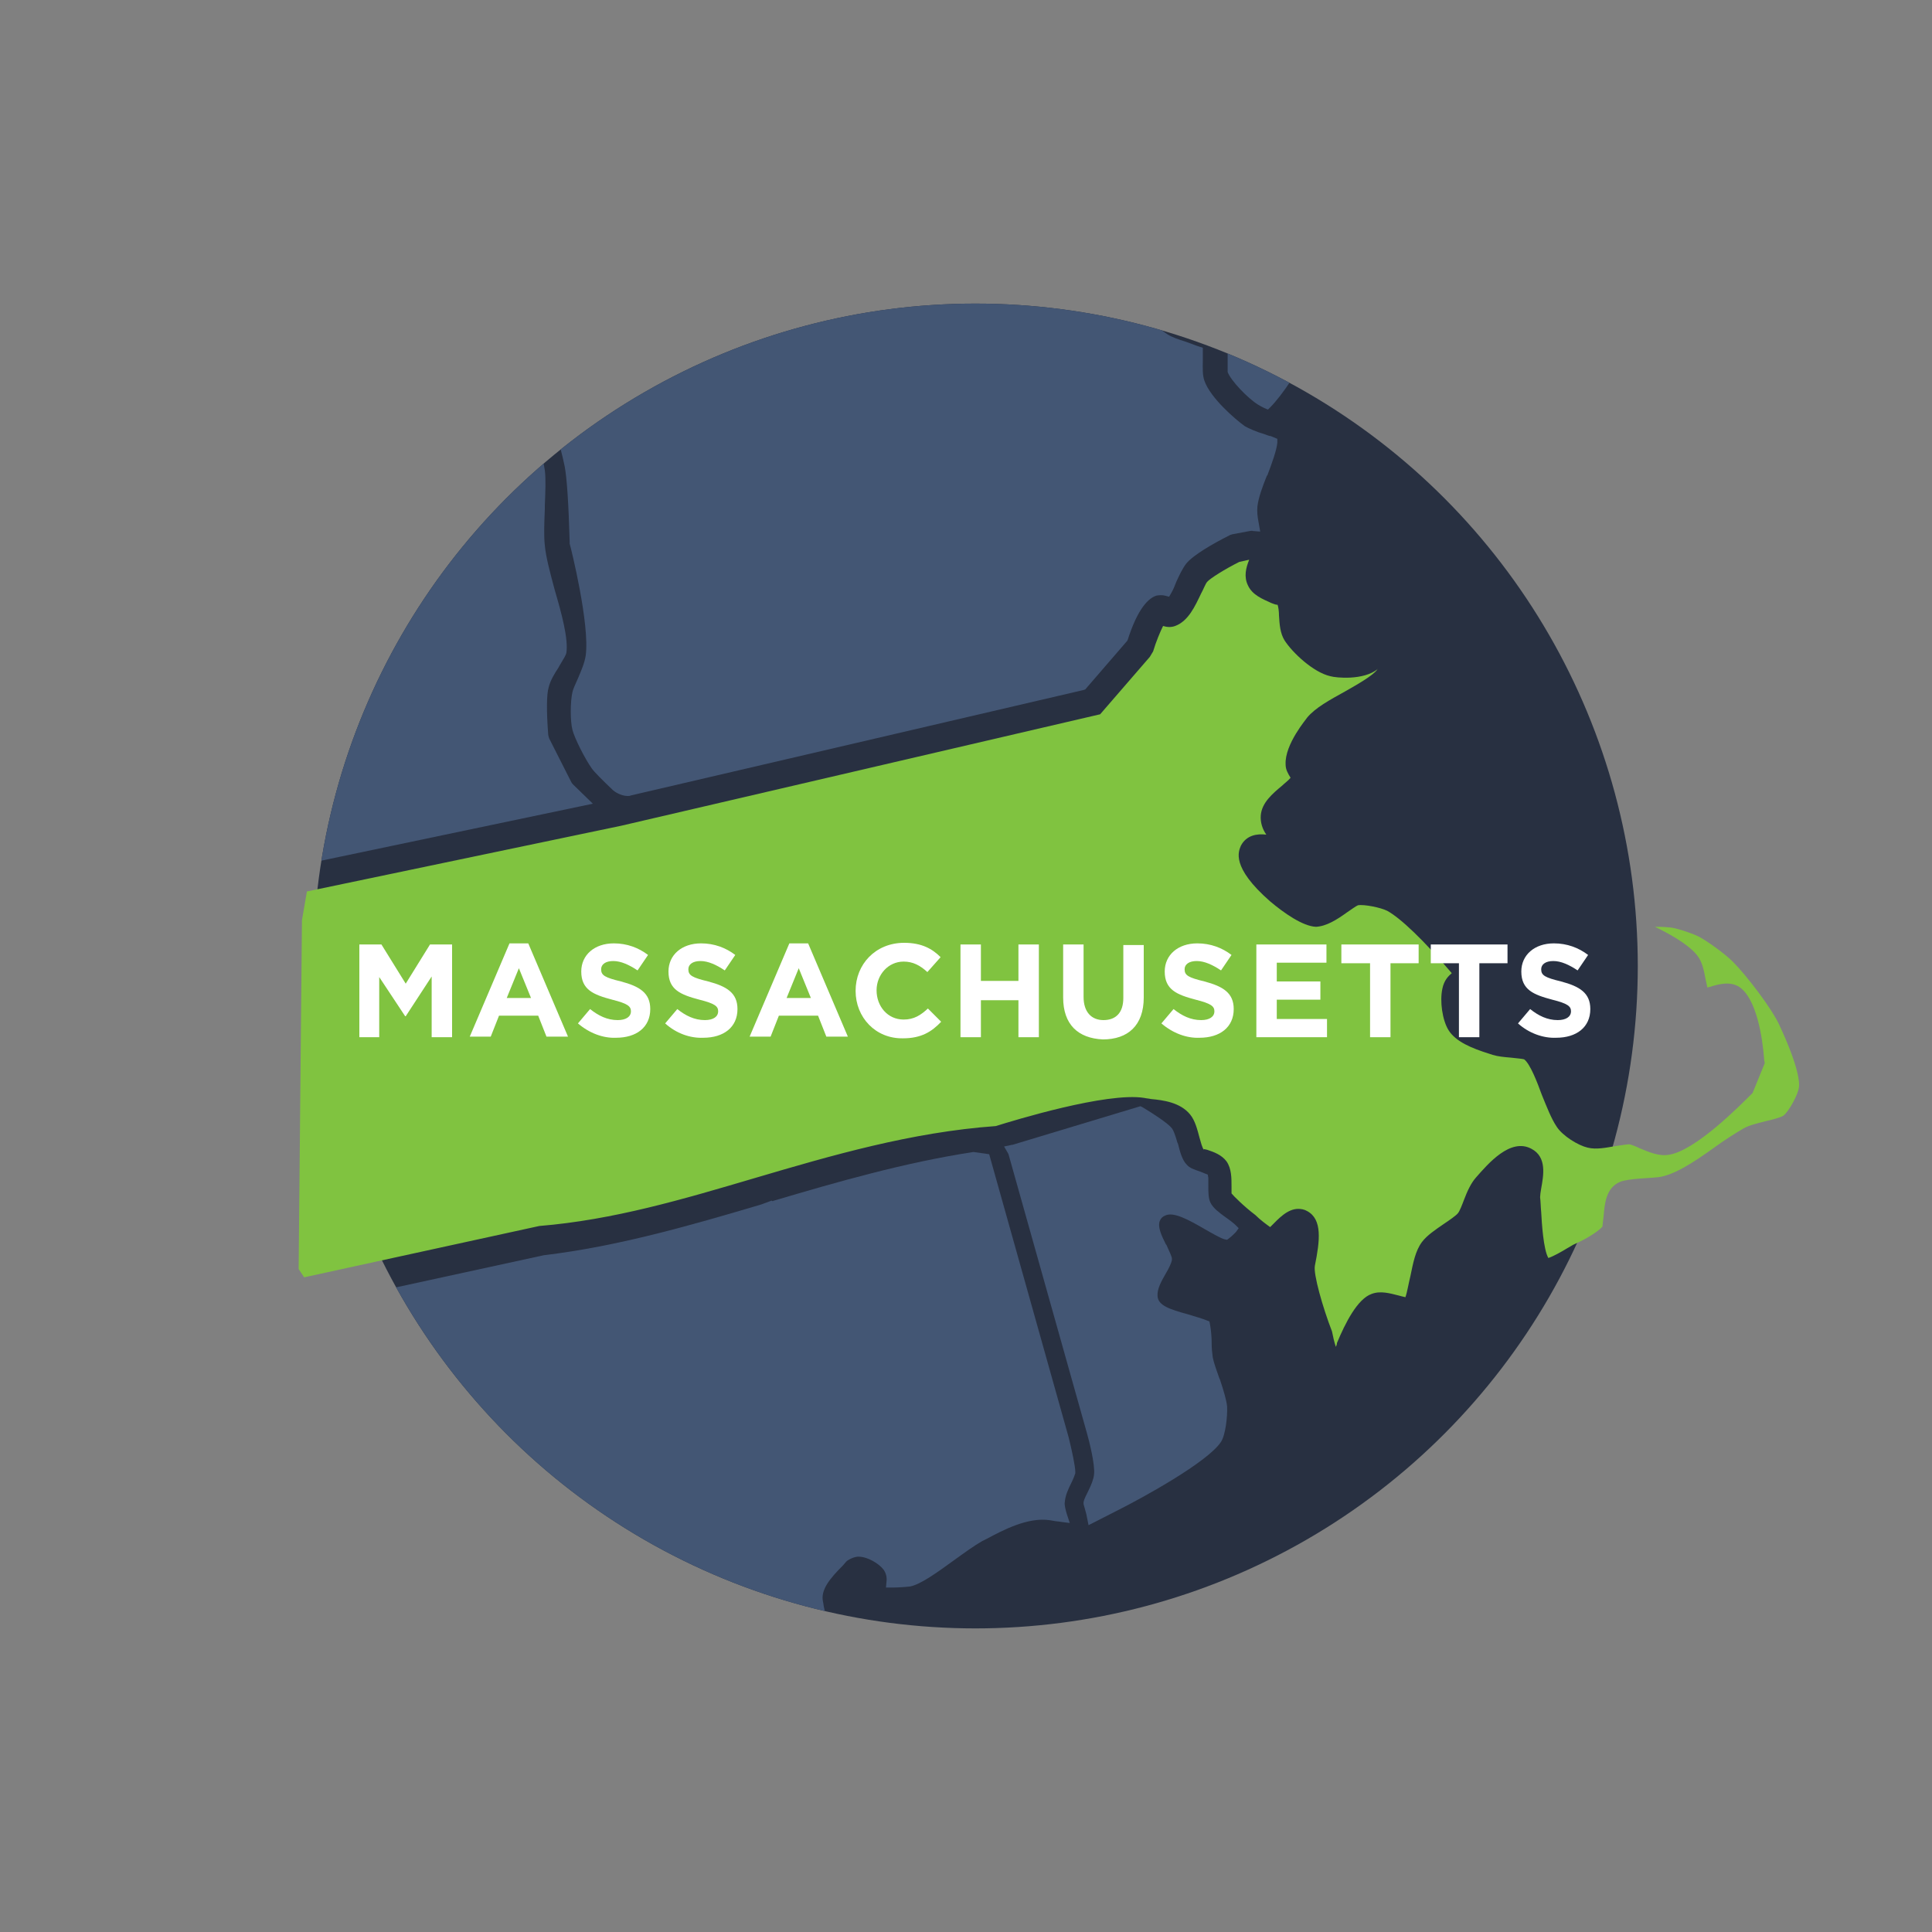 <?xml version="1.0" encoding="utf-8"?>
<!-- Generator: Adobe Illustrator 21.1.0, SVG Export Plug-In . SVG Version: 6.00 Build 0)  -->
<svg version="1.1" id="Layer_1" xmlns="http://www.w3.org/2000/svg" xmlns:xlink="http://www.w3.org/1999/xlink" x="0px" y="0px"
	 viewBox="0 0 350 350" style="enable-background:new 0 0 350 350;" xml:space="preserve">
<rect x="0" y="0" width="350" height="350" fill="#808080" stroke="none"/>
<style type="text/css">
	.st0{fill:#283041;}
	.st1{fill:#80C340;}
	.st2{clip-path:url(#SVGID_2_);fill:#435674;}
	.st3{clip-path:url(#SVGID_4_);fill:#435674;}
	.st4{clip-path:url(#SVGID_4_);}
	.st5{fill:#435674;}
	.st6{clip-path:url(#SVGID_6_);}
	.st7{clip-path:url(#SVGID_6_);fill:#435674;}
	.st8{clip-path:url(#SVGID_8_);fill:#435674;}
	.st9{clip-path:url(#SVGID_8_);}
	.st10{clip-path:url(#SVGID_10_);fill:#435674;}
	.st11{clip-path:url(#SVGID_10_);}
	.st12{clip-path:url(#SVGID_12_);fill:#435674;}
	.st13{clip-path:url(#SVGID_14_);fill:#435674;}
	.st14{clip-path:url(#SVGID_14_);}
	.st15{clip-path:url(#SVGID_16_);}
	.st16{clip-path:url(#SVGID_16_);fill:#435674;}
	.st17{clip-path:url(#SVGID_18_);}
	.st18{clip-path:url(#SVGID_18_);fill:#435674;}
	.st19{clip-path:url(#SVGID_20_);fill:#435674;}
	.st20{clip-path:url(#SVGID_22_);}
	.st21{clip-path:url(#SVGID_22_);fill:#435674;}
	.st22{clip-path:url(#SVGID_24_);fill:#435674;}
	.st23{clip-path:url(#SVGID_26_);fill:#435674;}
	.st24{clip-path:url(#SVGID_26_);}
	.st25{clip-path:url(#SVGID_28_);fill:#435674;}
	.st26{clip-path:url(#SVGID_28_);}
	.st27{clip-path:url(#SVGID_30_);}
	.st28{clip-path:url(#SVGID_30_);fill:#435674;}
	.st29{clip-path:url(#SVGID_32_);fill:#283041;}
	.st30{clip-path:url(#SVGID_32_);fill:#435674;}
	.st31{clip-path:url(#SVGID_32_);}
	.st32{clip-path:url(#SVGID_34_);}
	.st33{clip-path:url(#SVGID_34_);fill:#435674;}
	.st34{clip-path:url(#SVGID_36_);fill:#435674;}
	.st35{fill:#FFFFFF;}
	.st36{clip-path:url(#SVGID_38_);}
	.st37{clip-path:url(#SVGID_40_);}
	.st38{clip-path:url(#SVGID_42_);}
	.st39{clip-path:url(#SVGID_42_);fill:#435674;}
	.st40{clip-path:url(#SVGID_44_);fill:#435674;}
	.st41{clip-path:url(#SVGID_44_);}
	.st42{clip-path:url(#SVGID_46_);fill:#435674;}
	.st43{clip-path:url(#SVGID_46_);}
	.st44{clip-path:url(#SVGID_48_);fill:#435674;}
	.st45{clip-path:url(#SVGID_48_);}
	.st46{clip-path:url(#SVGID_50_);fill:#435674;}
	.st47{clip-path:url(#SVGID_52_);fill:#435674;}
	.st48{clip-path:url(#SVGID_52_);}
	.st49{clip-path:url(#SVGID_54_);}
	.st50{clip-path:url(#SVGID_54_);fill:#435674;}
	.st51{clip-path:url(#SVGID_56_);fill:#435674;}
	.st52{clip-path:url(#SVGID_56_);}
	.st53{clip-path:url(#SVGID_58_);}
	.st54{clip-path:url(#SVGID_58_);fill:#435674;}
	.st55{clip-path:url(#SVGID_60_);fill:#435674;}
	.st56{clip-path:url(#SVGID_62_);}
	.st57{clip-path:url(#SVGID_64_);}
	.st58{clip-path:url(#SVGID_66_);}
	.st59{clip-path:url(#SVGID_68_);}
	.st60{clip-path:url(#SVGID_68_);fill:#435674;}
	.st61{clip-path:url(#SVGID_70_);fill:#435674;}
	.st62{clip-path:url(#SVGID_70_);}
	.st63{clip-path:url(#SVGID_72_);fill:#435674;}
	.st64{clip-path:url(#SVGID_72_);}
	.st65{clip-path:url(#SVGID_74_);fill:#435674;}
	.st66{clip-path:url(#SVGID_74_);}
	.st67{clip-path:url(#SVGID_76_);fill:#435674;}
	.st68{clip-path:url(#SVGID_76_);}
	.st69{clip-path:url(#SVGID_78_);fill:#435674;}
	.st70{clip-path:url(#SVGID_78_);}
	.st71{clip-path:url(#SVGID_80_);}
	.st72{clip-path:url(#SVGID_80_);fill:#435674;}
	.st73{clip-path:url(#SVGID_82_);fill:#435674;}
	.st74{clip-path:url(#SVGID_84_);}
	.st75{clip-path:url(#SVGID_84_);fill:#435674;}
	.st76{clip-path:url(#SVGID_86_);fill:#435674;}
	.st77{clip-path:url(#SVGID_86_);}
	.st78{clip-path:url(#SVGID_88_);}
	.st79{clip-path:url(#SVGID_88_);fill:#435674;}
	.st80{clip-path:url(#SVGID_90_);fill:#435674;}
	.st81{clip-path:url(#SVGID_90_);}
	.st82{clip-path:url(#SVGID_92_);fill:#435674;}
	.st83{clip-path:url(#SVGID_92_);}
	.st84{clip-path:url(#SVGID_94_);fill:#435674;}
	.st85{clip-path:url(#SVGID_94_);}
	.st86{clip-path:url(#SVGID_96_);fill:#435674;}
	.st87{clip-path:url(#SVGID_96_);}
	.st88{clip-path:url(#SVGID_98_);fill:#435674;}
	.st89{clip-path:url(#SVGID_100_);fill:#435674;}
	.st90{clip-path:url(#SVGID_100_);}
</style>
<g>
	<defs>
		<circle id="SVGID_23_" cx="175" cy="575" r="120"/>
	</defs>
	<clipPath id="SVGID_2_">
		<use xlink:href="#SVGID_23_"  style="overflow:visible;"/>
	</clipPath>
	<path class="st2" d="M143.3,324.2l-26.1-3.2L98.4,470.1l0.3,0l48.1,5.7l43.9,4.4l52.9,4.4l61.8,3.9l7.4-149.3l-1.9-1.1
		C259.7,335.7,204.9,331.1,143.3,324.2z"/>
</g>
<circle class="st0" cx="176.7" cy="175" r="120"/>
<path class="st1" d="M290.3,222.2c0-0.1,0.1-1.1,0.2-1.8c0.2-2.3,0.4-5.2,3-6.3c1.4-0.6,5.9-0.7,6.4-0.8c3-0.1,7-2.8,10.5-5.3
	c1.9-1.4,3.8-2.6,5.5-3.6c1.1-0.6,2.5-0.9,4-1.3c1-0.2,2.8-0.7,3.2-1c1-0.8,2.7-3.9,2.8-5.2c0.1-0.6,0.1-3.4-3.6-11.3
	c-1.4-3-5.9-8.9-8.4-11.4c-1.4-1.4-4.7-3.8-6.3-4.6c-1.3-0.6-4.2-1.6-5.3-1.6c-1-0.1-1.8-0.1-2.5-0.1c2.1,1,5.9,3,7.6,5.1
	c1,1.2,1.3,2.9,1.6,4.5c0.1,0.4,0.2,0.9,0.3,1.4c0.1,0,0.2-0.1,0.4-0.1c1.6-0.5,3.7-1.1,5.4,0c3.1,2.1,4.2,9.1,4.5,13.2l0.1,0.6
	l-2.2,5.4c-2.4,2.4-10.4,10.5-15.2,11.2c-1.8,0.3-3.6-0.5-5.3-1.2c-0.6-0.3-1.6-0.7-1.9-0.7c-0.3,0-1.6,0.2-2.3,0.3
	c-1.8,0.3-3.6,0.7-5.2,0.3c-1.7-0.4-4.5-2.1-5.6-3.8c-1-1.5-1.8-3.6-2.7-5.8c-0.8-2.2-2.1-5.6-3.2-6.4c-0.3-0.1-1.6-0.2-2.4-0.3
	c-1.2-0.1-2.3-0.2-3.3-0.5l-0.6-0.2c-3.2-1-6.1-2.2-7.4-4.3c-1.1-1.8-1.6-5.2-1.1-7.5c0.3-1.5,1.1-2.3,1.7-2.8
	c-5-5.9-9.3-10-11.7-11.3c-1.2-0.6-4.2-1.2-5.3-1c-0.3,0.1-1.4,0.9-2,1.3c-1.8,1.3-3.7,2.5-5.6,2.6c-2.4-0.1-5.8-2.5-8.3-4.6
	c-7.2-6.3-5.7-9.1-5.3-10.1c1-1.9,2.9-2.2,4.6-2c-0.7-1-1.1-2.2-1-3.5c0.2-2.3,2.1-3.9,3.9-5.4c0.4-0.4,1.1-0.9,1.5-1.4
	c-0.5-0.8-0.9-1.5-0.9-2.4c-0.2-3.7,3.9-8.4,3.9-8.5c1.5-1.8,4.1-3.2,6.8-4.7c2.3-1.3,5.1-2.9,5.9-4c0,0,0-0.1,0.1-0.1
	c-2.6,2.1-7.6,1.6-8.6,1.3c-3.1-0.7-6.9-4.3-8.3-6.5c-0.8-1.3-0.9-2.9-1-4.5c0-0.6-0.1-1.7-0.3-2c0.1,0.2-0.7-0.1-1.2-0.3
	c-1.5-0.7-3.3-1.4-4.1-3.1c-0.8-1.6-0.4-3.2,0.2-4.7l-1.8,0.4c-2.6,1.3-5.3,3-5.8,3.6c-0.3,0.3-0.7,1.4-1.1,2.1
	c-1.1,2.3-2.3,5-4.7,5.9c-0.8,0.3-1.6,0.2-2.2,0c-0.5,1-1.3,2.9-1.8,4.6l-0.6,1l-9,10.4l-86.8,20.2l-56.9,11.9l-0.9,5.2l-0.6,63.2
	l1,1.5l42.6-9.3c13.4-1.1,25.9-4.8,39.1-8.7c13.9-4.1,28.3-8.3,43.6-9.4c3.2-1,20.1-6.2,26.9-5.1c0.4,0.1,0.8,0.1,1.2,0.2
	c2.2,0.2,5.3,0.6,7.1,2.8c0.9,1.1,1.3,2.7,1.7,4.2c0.2,0.7,0.5,1.9,0.8,2.2c-0.1-0.2,0.2-0.1,0.6,0c1.2,0.4,2.6,0.9,3.5,2.1
	c0.9,1.3,0.9,3,0.9,4.5c0,0.4,0,1.1,0,1.3c0.3,0.4,2.3,2.4,4.3,3.9c0.9,0.9,2,1.7,2.7,2.2c0.1-0.1,0.1-0.1,0.2-0.2
	c1.3-1.3,2.9-3.1,4.9-3.1c0.5,0,1.1,0.1,1.6,0.4c2.8,1.5,2.3,5.4,1.4,9.9v0c-0.3,1.5,1.4,7.5,3.1,11.9c0.2,1,0.4,1.9,0.7,2.8
	c0.1-0.2,0.2-0.5,0.2-0.7c1.5-3.6,3.7-8,6.3-8.9c1.6-0.6,3.3-0.1,4.9,0.3c0.3,0.1,0.8,0.2,1.2,0.3c0.3-0.8,0.6-2.6,0.9-3.8
	c0.5-2.4,0.9-4.6,2.1-6.2c0.9-1.2,2.4-2.2,4-3.3c0.9-0.6,2.2-1.5,2.5-1.9c0.3-0.3,0.8-1.6,1.1-2.4c0.6-1.6,1.3-3.1,2.2-4.1
	c2.2-2.5,6.2-7.2,10-5.2c2.9,1.5,2.2,4.9,1.8,7.2c-0.1,0.5-0.2,1.3-0.2,1.6c0.1,0.7,0.1,1.7,0.2,2.7c0.1,1.9,0.4,6.8,1.3,8.3
	c0.9-0.3,2.5-1.2,3.3-1.7c0.5-0.3,0.9-0.5,1.2-0.7C288.2,224.1,289.9,222.7,290.3,222.2z"/>
<g>
	<defs>
		<circle id="SVGID_37_" cx="176.7" cy="175" r="120"/>
	</defs>
	<clipPath id="SVGID_4_">
		<use xlink:href="#SVGID_37_"  style="overflow:visible;"/>
	</clipPath>
	<g class="st4">
		<path class="st5" d="M179.2,209.1l-2.8-0.4l-0.1,0c-12.4,1.9-24.6,5.4-36.4,8.9l-0.1-0.1l-1.9,0.7c-12.8,3.8-26,7.6-39.4,9.2
			l-42.3,9.2l13.1,72.9l0.1,0.2c2.4,3.2,4,5.8,4.4,7.2c0.5,1.8,0.9,6.1-0.1,8.6c-1,2.4-3.5,4.4-6.2,6.5c-1.7,1.4-3.9,3.1-4.6,4.3
			l-0.2,0.3l0,0.3c0,0.1,0,0.2,0,0.3l0.1,0.3c0.9,2,3.9,5.1,5.2,5.5l0.2,0.1l0.2,0c1-0.1,3.1-1.2,4.4-2.2c1.7-1.2,3.8-3.9,5.9-6.5
			l0.1-0.1c2.1-2.7,4.3-5.4,6.3-7c0.9-0.7,2.3-1.4,3.7-2l0.1,0c1.4-0.7,2.7-1.3,3.2-1.8c0.2-0.2,0.5-0.7,1.4-2.4
			c1.1-2.2,2.4-4.8,4.8-5.2l0,0c1.8-0.1,2.8,0.7,3.8,1.7l0.8,0.8l0.7-0.9c1-1.3,2.5-4,3.3-5.5l0.1-0.1c1.5-2.7,2.9-5.3,4.6-6.7
			c1.4-1,3.4-1.2,5.3-1.3l0,0v0c0,0,0,0,0,0l0,0l0.2,0c1.4-0.1,1.9-0.2,2.2-0.3c0.5-0.2,1.3-0.7,2.3-1.4l0.2-0.1
			c1.4-1,2.8-2,4.2-2.4c1-0.3,2.6-0.2,4.1,0c0.9,0.1,2,0.1,2.2,0.1l0.5,0l0.9-1.1c0.6-0.8,1.3-1.5,2.1-2c2.3-1.3,5-1.8,7.2-2.1
			c2.5-0.4,4.6-0.8,6.1-2l0.4-0.4l-0.2-0.9c-0.1-0.3-0.1-0.7-0.2-1.1c-0.5-2.2,1.3-4.3,3.6-6.6l0.6-0.7c0.4-0.4,1.5-0.9,2.2-0.9
			c1.7,0,3.8,1.3,4.6,2.4c0.4,0.6,0.6,1.3,0.5,2.1l-0.1,1.1l1.1,0c1,0,2.5-0.1,3.3-0.2c1.9-0.4,4.7-2.4,8-4.8c1.8-1.3,3.6-2.6,5-3.4
			l0.8-0.4c3-1.6,7.5-4,11.5-3.4l0.6,0.1c0.4,0.1,0.9,0.1,1.4,0.2l1.6,0.2l-0.5-1.5c-0.3-1-0.5-1.8-0.4-2.3c0.1-1.2,0.6-2.3,1.2-3.5
			c0.4-0.8,0.6-1.4,0.7-1.7l0-0.3c0-0.9-0.6-3.8-1.2-6.2L179.2,209.1z"/>
		<path class="st5" d="M222,220.5L222,220.5c-1.1-0.8-2.2-1.6-2.7-2.6c-0.4-0.8-0.4-1.9-0.4-3c0-0.7,0-1.2,0-1.5l-0.1-0.6l-0.5-0.2
			c-0.2-0.1-0.5-0.2-1-0.4c-0.9-0.3-1.8-0.6-2.3-1.2c-0.8-0.8-1.2-2.2-1.6-3.8l-0.1-0.2c-0.4-1.4-0.7-2.2-1-2.6
			c-0.7-0.9-3.3-2.6-5.3-3.8l-0.4-0.2l-23.2,7c0,0-0.1,0-0.1,0l-1.4,0.3l0.7,1.2c0,0,0.1,0.2,0.1,0.2l14.2,50.5
			c0.4,1.4,1.5,5.7,1.3,7.5c-0.1,0.9-0.5,1.9-1,2.9c-0.5,1-0.8,1.6-0.9,2.1l0,0.2l0,0.2c0.1,0.3,0.3,1.1,0.5,1.8l0.4,2l5.1-2.6
			c4.4-2.2,16.5-8.8,18.9-12.5c0.8-1.2,1.2-4.6,1.1-6.4c-0.1-1.1-0.6-2.8-1.3-4.9l-0.1-0.2c-0.5-1.4-1-2.8-1.2-3.8
			c-0.1-0.7-0.2-1.7-0.2-2.7l0-0.2c0-0.6-0.1-2.1-0.3-3.1l-0.1-0.5l-0.5-0.2c-0.7-0.3-2.1-0.7-3.4-1.1c-3.3-0.9-5.4-1.6-5.5-3.3
			c-0.1-1.3,0.7-2.7,1.5-4.1c0.6-1,1-1.9,1.1-2.4l0-0.2l0-0.2c-0.1-0.4-0.4-1.1-1-2.4l-0.1-0.1c-0.8-1.6-1.5-3.1-1.1-4.2
			c0.2-0.5,0.5-0.8,1-1c1.5-0.7,4.1,0.7,7.2,2.5c1.4,0.8,2.8,1.6,3.5,1.8l0.5,0.1l0.4-0.3c0.4-0.3,0.9-0.8,1.2-1.1l0.5-0.7l-0.6-0.6
			C223.6,221.7,223,221.2,222,220.5z"/>
		<path class="st5" d="M445-181.1l-0.3-0.3c-0.3-0.3-1-0.7-1.4-1l-1-0.5l-0.4,1c-0.1,0.3-0.3,0.6-0.5,0.9l-0.1,0.2
			c-1,2-2.2,4.3-4.4,4.5l-0.1,0c-3.6,0-8.5-4.4-8.9-7.8c-0.3-2.9,2.5-5.3,5-7.4c2-1.7,3-2.7,3.3-3.3l0.2-0.3l-0.1-0.4
			c-0.4-1.7-3.3-4.3-7.5-7.7c-1.7-1.4-3.1-2.5-4.1-3.4l-0.9-0.9l-0.2-0.2l-0.3-0.1c-0.5-0.2-1.9-0.6-3.2-0.7c-1-0.1-2.8-0.2-3.5-0.2
			l-0.5,0l-0.3,0.4c-0.3,0.4-0.7,1.1-0.9,1.5c-1.1,1.8-2.4,3.9-4.5,4.1c-2.5,0-5.6-2.3-9.1-6.6c-1.8-2.7-3.9-6.2-4.3-8
			c-0.3-1.2-0.2-2.7,0-4.1c0.2-1.8,0.2-2.4,0.1-2.7l-0.1-0.2c-0.1-0.4-0.5-0.9-2.2-2.6l-0.1-0.1c-1.2-1.2-2.2-2.3-2.7-3.3
			c-0.9-1.7-2.2-5.3-2.2-7.5c0-1.3,0.5-2.5,1.1-4l0.1-0.2c0.2-0.5,0.5-1.2,0.7-1.7l0.2-0.7l-0.6-0.4c-0.4-0.3-1.3-0.9-1.8-1.1
			l-0.3-0.1l-0.3,0.1c-0.4,0.1-1.2,0.6-2,1l-0.1,0.1c-1.2,0.6-2.2,1.2-3.3,1.4c-2.2,0.4-6.3,0.5-8.2-0.1c-1.4-0.4-2.7-1.4-4.1-2.6
			l0,0v0l0,0l-0.1-0.1c-1.1-0.9-1.9-1.5-2.4-1.7l-0.3-0.1l-0.3,0c-0.3,0.1-1,0.2-1.4,0.3l-0.1,0c-1.8,0.5-3.9,0.8-5.2,0
			c-2.2-1.3-2.7-4.8-3-8c-0.1-1.2,0.1-2.3,0.4-3.4c0.2-1.1,0.4-1.9,0.3-2.2l-0.1-0.3c-0.1-0.2-0.3-0.5-1.5-2.3l-0.1-0.1
			c-0.9-1.3-1.8-2.5-2.2-3.7c-0.3-1.2-0.2-2.9-0.1-4.3l0-0.3c0.1-1.2,0.1-1.8,0-2.1c-0.7-3.9-4.7-13.9-8.2-21.9l-28.8-87.6l-0.6-0.1
			c-2.1-0.4-3.7-0.8-4.5-1.2c-2.3-1.1-5.1-3.3-7.9-5.5l-0.2-0.2c-2-1.6-4.2-3.3-5.6-4.1c-3.1-1.7-9.8-4.5-13.2-5.6l-0.8-0.3
			c-2.1-0.8-4.4-1.5-5.5-1.5c-1.4,0-5,1.6-6.4,2.8c-0.5,0.4-1.1,1.4-2.1,3c-1,1.6-1.9,3.1-3,4c-1,0.8-2.4,1.4-3.9,2l-0.2,0.1
			c-1.4,0.6-2.1,0.9-2.5,1.2c-0.6,0.5-1.4,1.6-2.4,3c-1.1,1.6-2.3,3.2-3.5,4.2c-1.1,0.8-2.6,1.2-4,1.7c-1.4,0.4-2.2,0.7-2.5,1
			c-0.4,0.3-1,1-2,2.3l-0.1,0.1c-1.4,1.8-3,3.8-5,4.4c-2.5,0.7-7.2-1-9.3-2.1c-2.1-1-6.8-4-8.6-6.6c-1.2-1.8-1.6-4.5-1.9-7.2
			c-0.4-3.1-0.8-4.7-1.2-5.5l-0.2-0.4l-0.5-0.1c-0.6-0.1-1.5-0.2-2.5-0.2c-1,0-1.8,0.1-1.9,0.1l-5,1l-30.3,89.7l-0.1,0.2l4.4,27.2
			c0.1,0.6,0,1.2-0.4,1.6c-1.8,2.6-4.9,7.4-5.5,9.2c-1.9,5.1-4,14.7-3.2,18.8l0,0.1c0.1,0.2,0.3,0.6,1.6,2.3c1,1.3,1.9,2.5,2.2,3.8
			c0.5,1.9,0.3,4.5,0,7.2c-0.3,2.6-0.5,4.9-0.1,6l0.1,0.2l0.1,0.1c0.1,0.1,0.4,0.5,2,1.8c1.8,1.5,3.6,3,3.9,5c0.4,3-1.9,5.9-4.4,8.9
			l-0.1,0.1c-1.4,1.8-2.8,3.6-3.1,4.6l-0.2,0.6l0.4,0.4c0.2,0.2,0.4,0.4,0.7,0.8c1.1,1.2,2.3,2.6,2.2,4.3c-0.2,3.7-3.9,7.2-7.5,10.6
			c-1.5,1.5-3.1,3-3.9,4.1c-1.8,2.6-3.2,4.9-3.6,6c-0.2,0.5-0.3,1.4-0.4,2.6l0,0.3c-0.2,1.6-0.4,3.2-0.9,4.4
			c-0.1,0.2-0.3,0.5-0.5,0.7l-0.5,0.6l0.4,0.6c0.7,1.1,2.1,2.7,2.8,3.6c3.3,3.9,5.7,7.1,3.2,9.9c-1.7,1.9-4.8,0.3-6.5-0.8
			c-0.3-0.2-0.5-0.4-0.8-0.5l-1.2-0.8l-0.3,1.4c-0.1,0.6-0.3,1.8-0.3,3.7c0,0.8,0.6,3.7,1.2,5.9c0.3,1.1-0.3,2.2-1.3,2.7l-6.5,2.6
			c-0.6,0.2-1.2,0.2-1.8-0.1l-4.8-2.4l-3.2,4l0.8,2L195.3,12l7.7,19.9c0.1,0.3,0.2,0.6,0.2,0.9c-0.1,1.4-0.2,5.4,0,6.7
			c0.2,1.4,1.2,4.4,1.8,6c0.9,2.2,2.2,4.9,2.9,5.9c1.2,1.5,4.3,4.2,5.9,5.3c0.3,0.2,0.8,0.4,2.2,0.8l0.1,0c2.1,0.7,4.2,1.4,5.4,2.9
			c1,1.4,0.9,3.2,0.9,5c0,1.3,0,1.7,0,1.9l0,0.1c0.6,1.6,3.7,4.8,5.5,5.9c0.3,0.2,0.7,0.4,1.1,0.6l0.7,0.3l0.5-0.5
			c0.9-0.9,2.4-2.8,3.7-4.8l0.1-0.1c0.9-1.9,2.2-5.1,2.2-6c0-0.9-1-4.1-1.8-6.2l0-0.1c-0.4-2.8-0.7-6.4,0-8.1
			c0.7-1.7,2.5-3.1,4.2-4.5c1.2-1,2.1-1.8,2.5-2.3c2-2.9,4.7-8.3,4.8-10.8l0-0.3l-0.1-0.2c-0.1-0.2-0.4-0.7-0.9-1.4l-0.1-0.2
			c-1.1-1.5-2.1-3.1-2-4.8c0.2-2.7,2.6-5.2,5.2-7.8c0.6-0.6,1.6-1.6,2.5-2.7l1.3-1.5l-1.9-0.2c-0.5,0-1-0.1-1.5-0.1l-0.6,0
			c-4.7-0.4-6.3-0.5-7.2-1.8c-0.4-0.5-1.6-2.1-1.1-8c0.1-1.3,0.9-4.1,2-7.6c4-10,8.4-15.8,12.1-15.8c0.1,0,0.6,0,0.7,0.1
			c0.8,0.2,1.5,0.6,2,1.2l1,1.4l0.7-1.6c0.4-1,1-1.7,1.8-2.1c1.3-0.7,3.6,0.1,4.6,1c0.5,0.5,0.9,1.1,1.2,1.9l1.5,3.8l0.4-4.1
			c0.7-6.4,0.3-8-0.1-8.7L267-29l-0.7,0.1c-0.6,0.1-1.3-0.1-1.9-0.4c-0.6-0.3-1.3-1.2-1.5-1.8c-0.4-1.7,0.9-3.4,2.3-5.4l0.1-0.2
			c0.6-0.7,1-1.3,1.1-1.6l0.3-1c1-3.9,2.1-7.2,4.9-7.2c0.2,0,0.6,0.1,0.8,0.1c2.8,0.8,3.2,4.6,3.5,7.6l0.1,0.5
			c0,0.3,0.1,0.5,0.1,0.7c0.1,0.6,0.2,1.4,0.3,2.1l0.3,2.9l1.5-2.5c0.5-0.9,1.2-1.9,2-2.9l0.3-0.3l-0.1-0.4c-0.1-0.5,0-1,0.2-1.5
			c0.5-0.9,1.7-1.4,2.8-1.1c0.7,0.2,1.3,0.6,1.9,1.2l2.4,2.2l-0.7-3.2c-0.3-1.1-0.2-2.1,0.2-2.9c0.4-0.8,1.4-2.6,3.2-2.6
			c0.3,0,0.8,0.1,1,0.2c1.5,0.7,5.2,4.1,6.5,6.9l1.5,3.3l0.4-3.6c0-0.1,0-0.2,0-0.3c1-5.4,2.5-7.3,3.6-7.9c2.2-1.4,7.4-0.1,9,0.4
			c0.3,0.1,0.6,0.2,1,0.4l2,1l-0.6-2.1c-0.3-1.2-0.3-2.1,0.1-2.9c0.5-1,1.3-1.9,2.4-3.2l0.1-0.1c1.4-1.7,2.1-2.6,2.3-3.1l0.2-0.4
			l-0.1-0.4c-0.3-0.7-1.4-2.8-2.7-4.7c-0.4-0.5-0.5-1.2-0.4-1.8c0.5-2,1.2-5.6,1.2-6.7c0-0.7-0.1-1.7-0.3-2.6l0-0.3
			c-0.2-1.7-0.4-3.2-0.3-4.3c0.1-1.2,0.6-2.6,1.2-4.2l0.1-0.3c0.3-0.8,0.6-1.6,0.7-2.2l0-0.2c0.3-1.6,0.7-3.7,0.7-5l0-0.6l-0.5-0.3
			c-0.8-0.5-2.3-1.2-3-1.6c-4.1-2-6.5-3.5-5.9-6c0.6-2.6,3.6-3.7,6.4-4.7c1.4-0.5,2.3-0.9,2.9-1.2l0.8-0.4l-0.3-0.8
			c-0.1-0.3-0.5-1.2-1.2-2.8c-1.5-3.6-2.6-6.9,0.4-8.3c0.3-0.1,1.1-0.3,1.4-0.3c3.3,0,11.5,5.2,12.2,8.3c0.2,0.7,0.1,1.4-0.1,2.3
			l-0.4,1.6l1.6-0.4c1.3-0.3,2.3-0.2,3.1,0.3c2.1,1.4,2.2,4.5,0.3,9.8c-0.1,0.3-0.3,0.6-0.4,0.9l-1.3,1.9l2.3-0.4
			c0.5-0.1,1-0.2,1.5-0.3l0.3,0c2.3-0.4,4.7-0.8,6.3-0.5c0.5,0.1,1.1,0.3,1.8,0.6l2.1,1l-0.7-2.2c-0.5-1.7-1.1-5.4-1.3-6.6
			c-0.1-0.4,0-0.7,0.1-1.1c0.6-1.9,1.7-5.2,1.8-6.4l0-0.2l0-0.2c0-0.2-0.2-0.8-0.3-1.3l-0.1-0.3c-0.8-2.7-1.4-5.4,1.1-6.5
			c0.3-0.1,0.9-0.3,1.2-0.3c2.2,0,3.4,2.2,4.6,4.3c0.4,0.7,0.7,1.2,0.9,1.6l0.6,1l0.9-0.8c0.5-0.5,2.1-2,2.6-2.9l0.2-0.4l-0.2-0.4
			c-0.1-0.3-0.4-1-0.5-1.3c-1-2.5-1.7-4.7,0-6.2c0.9-0.9,2.3-1.3,4-1.3c5.6,0,15,5,16,5.5c0.1,0.1,0.2,0.1,0.3,0.2l2,1.6l-0.9,0.4
			c0.1,0.4,0.3,0.7,0.4,1.1l1.6,3.8l0.3-4.2l0,0l0,0l0,0l0-0.4l-0.1-0.2c-0.1-0.2-0.3-0.5-0.5-0.9l-0.2,0.1l-1.2-2.5
			c-0.6-1.3-0.8-2.3-0.6-3.3c0.4-1.9,3.2-5.1,5.8-5.1c0.3,0,0.9,0.1,1.2,0.2c1.6,0.6,2.4,2.4,3.2,4.3l1.8,4.1l0.2-4.3
			c0-0.8,0-1.6,0-2.4l0-0.3l-0.1-0.2c-0.2-0.3-0.5-0.8-1.3-1.8c-1-1.4-2-2.6-2.2-4c-0.5-2.3,0.8-5.9,2.3-8c1.1-1.5,2.2-2.3,3.5-2.4
			c2.8,0.1,4.3,2.5,5.7,4.9l1.8,3.4l0.3-3.3c0.1-1.5,0.6-2.5,1.4-3.2c0.9-0.7,2.4-0.9,4.5-0.5l1.4,0.2l-0.3-1.4
			c-0.3-1.4-0.5-2.9,0.3-4.2c0.8-1.4,2.6-2.6,5.3-3.6l0.8-0.3l-0.1-0.8c-0.3-1.7,0-2.8,1-3.6c0.4-0.3,1.1-0.7,2-0.7
			c1.2,0,2.4,0.6,3.5,1.1l0.5-0.9l-0.3,0.9l0.9,0.4l0.5-0.6c1.1-1.4,3.2-3.8,5.6-5c1.6-0.8,4.7-2.8,5.8-4c1.8-2,5.4-9.5,6.7-12.3
			l0.1-0.2c0.4-1.7,0.6-3.6,0.6-4.3L445-181.1z"/>
		<path class="st5" d="M229.2,78.7c-1.7-0.5-3-1.1-3.7-1.5c-1.8-1.3-6.2-5.1-7.3-8.2c-0.4-1.1-0.3-2.4-0.3-3.6c0-0.6,0-1.3,0-1.8
			l0-0.6l-0.6-0.2c-0.4-0.1-1.1-0.4-2.5-0.9c-1.3-0.4-2.5-0.8-3.4-1.4c-2.1-1.4-5.6-4.4-7-6.3c-0.9-1.2-2.2-3.8-3.5-7
			c-0.7-1.7-1.8-5.1-2.1-7c-0.2-1-0.1-2.3,0-3.8l0-0.3c0.1-1.3,0.1-2.3,0-2.9c-0.8-4.1-5.7-15.5-7.6-19.5l-49.9-151.6l-1.1,1.9
			c-1.2,2-2.3,3.3-4,3.7c-0.1,0-0.6,0.1-0.7,0.1c-1.3,0-2.5-0.6-3.8-1.2c-0.8-0.4-1.3-0.6-1.7-0.7l-0.3-0.1l-0.3,0.1
			c-1.1,0.4-3.7,2.5-4.3,3.7l-0.1,0.2l0,0.2c0,0.4,0,1.3,0.1,2.5l0,0.2c0.1,1,0.2,2,0.1,2.8c-0.2,1.8-0.9,4.1-1.6,6.4
			c-0.7,2.4-1.6,5.3-1.6,6.9l0,0.1l0,0.1c0,0.4,0.3,1.2,0.5,1.9c0.5,1.6,1.1,3.3,0.7,4.8c-0.1,0.4-0.4,1-1.2,1.7l-0.2,0.2
			c-0.5,0.6-0.8,1.2-1,1.5l-0.3,0.5l0.2,0.5c0.3,0.5,0.8,1.5,1.8,3c1.2,1.9,2.4,3.8,2.6,5.6c0.2,2.5-1,5.6-2.2,8.7
			c-0.8,2-1.5,4-1.7,5.2c-0.2,1.4,0.4,4.7,1,5.8C132-54,122-43.5,114.1-35c-4.1,4.4-8.4,8.9-10.5,14.2l-0.1,0.2
			c-0.1,0.7,0.2,3.3,0.7,5.5l0,0.1c0.2,0.4,3.8,10,3.9,14c0.1,1.9-0.7,4.3-1.4,6.8c-0.5,1.8-1.1,3.8-1.2,4.9c0,0.5,0.2,1.3,0.6,2.7
			c0.5,1.7,0.9,3.3,0.7,4.6c-0.1,1.3-0.8,2.6-1.5,4.1l-0.1,0.3c-0.6,1.3-0.9,1.8-0.9,2.2c0,0.4,0,1,0.2,2l-0.1,0l0.4,1.9
			c0.2,1.1,0.3,2.1,0.2,3c-0.2,1.8-1.6,5.9-2,7l0,0.1c-1.3,2-3.5,5.6-3.7,6.7c-0.1,0.7,0.1,2.1,0.6,4.3l0,0.1
			c0.5,2.2,0.9,4.2,0.7,5.9c-0.2,1.3-1.1,2.6-1.9,3.9c-1,1.5-1.2,2-1.3,2.3l0,0.2c-0.4,3.4,1.4,9.7,2.9,14.8c0.9,3.1,1.6,5.7,2,7.7
			c0.4,2.1,0.7,6.7,0.9,13.6l0,0.4c0.2,0.6,3.7,14.7,2.9,20.3c-0.2,1.3-0.8,2.7-1.4,4.1c-0.5,1.1-0.9,2-1,2.5
			c-0.4,1.7-0.4,5.3,0,6.8c0.4,1.6,2.3,5.3,3.5,7c0.5,0.7,1.9,2.1,3.9,4c0.1,0.1,1.3,1,2.6,1c0.2,0,0.4,0,0.6-0.1l82-19.1l0.3-0.1
			l7.6-8.8l0.1-0.2c1.5-4.7,3.3-7.4,5.2-8c0.6-0.1,1.1-0.1,1.5,0l0.8,0.2l0.4-0.7c0.3-0.5,0.6-1.2,0.9-2c0.5-1.1,1.1-2.4,1.8-3.3
			c1.2-1.5,4.8-3.6,7.8-5.1c0.1-0.1,0.3-0.1,0.5-0.2l3.2-0.6c0.2,0,0.4-0.1,0.6,0l1.3,0.1l-0.3-1.7c-0.2-1-0.3-2-0.2-2.9
			c0.2-1.6,0.9-3.5,1.7-5.5l0.1-0.1c0.8-2.1,1.7-4.6,1.8-5.9l0-0.7l-1.2-0.5C229.9,79,229.5,78.8,229.2,78.7z"/>
		<polygon class="st5" points="101.3,20.3 101.3,20.3 101.3,20.3 		"/>
		<path class="st5" d="M103.8,142.1c-0.2-0.2-0.3-0.4-0.4-0.6l-3.9-7.7c-0.1-0.3-0.2-0.6-0.2-0.9c-0.3-4-0.3-7.1,0.1-8.4
			c0.3-1.2,1-2.4,1.8-3.6l0.1-0.2c0.9-1.5,1.2-2,1.3-2.4c0.4-2.6-0.9-7.3-2.1-11.4c-0.8-3-1.6-5.9-1.8-8.1c-0.2-1.7-0.1-4.1,0-6.6
			l0-0.6c0.1-2.4,0.2-4.9,0-6.4c-0.3-2.2-1.4-5.4-2.5-8.9c-1.8-5.4-3.7-10.9-3.3-14.9c0.1-1.4,1.1-2.8,1.9-4.2l0.1-0.1
			c0.8-1.3,1.1-1.8,1.2-2.2l0-0.1c0.1-0.7-0.1-1.9-0.6-4.2c-0.5-2.3-1-4.4-0.7-6.1c0.3-1.6,1.4-3.4,2.5-5.1l0.2-0.3
			c0.5-0.8,1-1.6,1.3-2.2c0.7-1.6,1.6-4.5,1.8-5.8c0.1-0.5-0.1-1.5-0.3-2.7l0-0.2c-0.3-1.5-0.5-3.1-0.3-4.4c0.2-1.2,0.8-2.4,1.4-3.7
			l0.1-0.1c0.7-1.4,1-2.1,1.1-2.5c0-0.4-0.1-1.2-0.6-3l-0.1-0.3c-0.3-1.3-0.6-2.5-0.7-3.5c-0.1-1.8,0.6-4.1,1.4-6.5
			c0.7-2.3,1.2-4.1,1.2-5.1c0-1.7-1.1-4.7-2-7.4l-0.1-0.2c-0.7-2.1-1.4-4.1-1.7-5.7L99.7-15c-0.6-2.9-0.4-4.2,0.3-6.1
			c1.1-3,2.5-4.8,6.3-9.7c1.7-2.3,3.8-4.6,5.9-6.8c6.6-7.3,13.4-14.9,11.1-23.8l-0.1-0.2c-0.1-0.2-0.2-0.5-0.4-1
			c-0.5-1.2-1-2.4-1.5-2.9c-1.3-1.4-2.6-2.8-3.2-4.1c-0.9-2-1.7-6-1.5-8.3c0.2-1.8,1-3.9,1.9-6.2l0.1-0.1c1.1-2.8,2-5.4,1.9-6.8
			c-0.1-1.3-2.3-5.5-4.2-8.7c0-0.1-0.1-0.1-0.1-0.2l-0.4-0.7L14.2-74.3l-23.4,7l0.5,1.1c1.2,2.5,1.9,4.6,2,5.7
			c0.1,1.3-0.3,2.7-0.7,4.1C-7.9-55.1-8-54.4-8.1-54l0,0.3l0.1,0.3c0.2,0.4,0.7,1,1.9,2.4l0.1,0.1c1.3,1.4,2.5,2.7,2.9,4.1
			c0.9,2.5,0.7,5.9,0.5,9.2c-0.1,2-0.2,4.1,0,5.5c0.3,1.7,1.5,5.3,2.3,6.6c0.6,1,1.8,2.5,3,3.9c1,1.3,2,2.5,2.7,3.4
			c1.3,1.8,2.9,4.5,3.1,6.6c0.1,1.1,0,2.4-0.2,4.1C8.2-6.1,8.1-4.9,8.2-4.4c0.1,0.8,0.6,2.2,1.1,3.6c0.4,1.2,0.9,2.4,1.1,3.3
			c0.8,3.5,1.4,6.3,0.9,8.1c-0.3,0.8-0.8,1.7-1.8,2.9c-0.5,0.7-0.9,1.2-1,1.5l-0.1,0.2c-0.8,2.5-0.6,7.9,0.3,11
			c0.9,3.5,3,10.1,4.4,13.2c0.3,0.7,1,1.7,1.6,2.6l0.2,0.3c0.8,1.3,1.7,2.6,2.1,3.5c1.5,3.4,3.8,10.5,4.1,14.4
			c0.1,1.6-0.3,3.7-0.7,5.9c-0.2,1.2-0.5,2.5-0.6,3.6l-0.4,3.8l2.2-3.1c0.4-0.6,0.9-1,1.6-1.2c0.5-0.2,1-0.3,1.5-0.3
			c5.1,0,9.6,8.9,10.4,11.1c5.7,14.9,12.4,56.1,13.7,64.1l-0.2,0.1l0.4,1.1c0.3,0.7,0.8,2.7,1.8,7c0.2,0.6,1.6,2.5,2.8,4l0.4,0.5
			l53.4-11.2L103.8,142.1z"/>
	</g>
</g>
<g>
	<path class="st35" d="M65.1,171.1h4l4.4,7.1l4.4-7.1h4v16.8h-3.7v-11l-4.7,7.2h-0.1l-4.7-7.1v10.9h-3.6V171.1z"/>
	<path class="st35" d="M92.3,170.9h3.4l7.2,16.9h-3.9l-1.5-3.8h-7.1l-1.5,3.8h-3.8L92.3,170.9z M96.2,180.8l-2.2-5.4l-2.2,5.4H96.2z
		"/>
	<path class="st35" d="M104.7,185.4l2.2-2.6c1.5,1.2,3.1,2,5,2c1.5,0,2.4-0.6,2.4-1.6v0c0-0.9-0.6-1.4-3.4-2.1
		c-3.4-0.9-5.6-1.8-5.6-5.1v0c0-3,2.4-5.1,5.9-5.1c2.4,0,4.5,0.8,6.2,2.1l-1.9,2.8c-1.5-1-3-1.7-4.4-1.7s-2.2,0.6-2.2,1.5v0
		c0,1.1,0.7,1.5,3.6,2.2c3.4,0.9,5.3,2.1,5.3,5v0c0,3.3-2.5,5.2-6.2,5.2C109.3,188.1,106.8,187.2,104.7,185.4z"/>
	<path class="st35" d="M120.5,185.4l2.2-2.6c1.5,1.2,3.1,2,5,2c1.5,0,2.4-0.6,2.4-1.6v0c0-0.9-0.6-1.4-3.4-2.1
		c-3.4-0.9-5.6-1.8-5.6-5.1v0c0-3,2.4-5.1,5.9-5.1c2.4,0,4.5,0.8,6.2,2.1l-1.9,2.8c-1.5-1-3-1.7-4.4-1.7s-2.2,0.6-2.2,1.5v0
		c0,1.1,0.7,1.5,3.6,2.2c3.4,0.9,5.3,2.1,5.3,5v0c0,3.3-2.5,5.2-6.2,5.2C125,188.1,122.5,187.2,120.5,185.4z"/>
	<path class="st35" d="M143,170.9h3.4l7.2,16.9h-3.9l-1.5-3.8h-7.1l-1.5,3.8h-3.8L143,170.9z M146.9,180.8l-2.2-5.4l-2.2,5.4H146.9z
		"/>
	<path class="st35" d="M155,179.5L155,179.5c0-4.8,3.6-8.7,8.8-8.7c3.2,0,5.1,1.1,6.6,2.6l-2.4,2.7c-1.3-1.2-2.6-1.9-4.3-1.9
		c-2.8,0-4.9,2.4-4.9,5.2v0c0,2.9,2,5.3,4.9,5.3c1.9,0,3.1-0.8,4.4-2l2.4,2.4c-1.7,1.8-3.6,3-6.9,3C158.6,188.2,155,184.3,155,179.5
		z"/>
	<path class="st35" d="M174,171.1h3.7v6.6h6.8v-6.6h3.7v16.8h-3.7v-6.7h-6.8v6.7H174V171.1z"/>
	<path class="st35" d="M192.6,180.7v-9.6h3.7v9.5c0,2.7,1.4,4.2,3.6,4.2c2.3,0,3.6-1.4,3.6-4v-9.6h3.7v9.5c0,5.1-2.9,7.6-7.4,7.6
		C195.3,188.1,192.6,185.6,192.6,180.7z"/>
	<path class="st35" d="M210.4,185.4l2.2-2.6c1.5,1.2,3.1,2,5,2c1.5,0,2.4-0.6,2.4-1.6v0c0-0.9-0.6-1.4-3.4-2.1
		c-3.4-0.9-5.6-1.8-5.6-5.1v0c0-3,2.4-5.1,5.9-5.1c2.4,0,4.5,0.8,6.2,2.1l-1.9,2.8c-1.5-1-3-1.7-4.4-1.7c-1.4,0-2.2,0.6-2.2,1.5v0
		c0,1.1,0.7,1.5,3.6,2.2c3.4,0.9,5.3,2.1,5.3,5v0c0,3.3-2.5,5.2-6.2,5.2C215,188.1,212.5,187.2,210.4,185.4z"/>
	<path class="st35" d="M227.6,171.1h12.7v3.3h-9v3.4h7.9v3.3h-7.9v3.5h9.1v3.3h-12.8V171.1z"/>
	<path class="st35" d="M248.1,174.5H243v-3.4H257v3.4h-5.1v13.4h-3.7V174.5z"/>
	<path class="st35" d="M264.3,174.5h-5.1v-3.4h13.9v3.4H268v13.4h-3.7V174.5z"/>
	<path class="st35" d="M275,185.4l2.2-2.6c1.5,1.2,3.1,2,5,2c1.5,0,2.4-0.6,2.4-1.6v0c0-0.9-0.6-1.4-3.4-2.1
		c-3.4-0.9-5.6-1.8-5.6-5.1v0c0-3,2.4-5.1,5.9-5.1c2.4,0,4.5,0.8,6.2,2.1l-1.9,2.8c-1.5-1-3-1.7-4.4-1.7c-1.4,0-2.2,0.6-2.2,1.5v0
		c0,1.1,0.7,1.5,3.6,2.2c3.4,0.9,5.3,2.1,5.3,5v0c0,3.3-2.5,5.2-6.2,5.2C279.6,188.1,277,187.2,275,185.4z"/>
</g>
<g>
	<defs>
		<circle id="SVGID_69_" cx="575" cy="-225" r="120"/>
	</defs>
	<clipPath id="SVGID_6_">
		<use xlink:href="#SVGID_69_"  style="overflow:visible;"/>
	</clipPath>
</g>
</svg>
